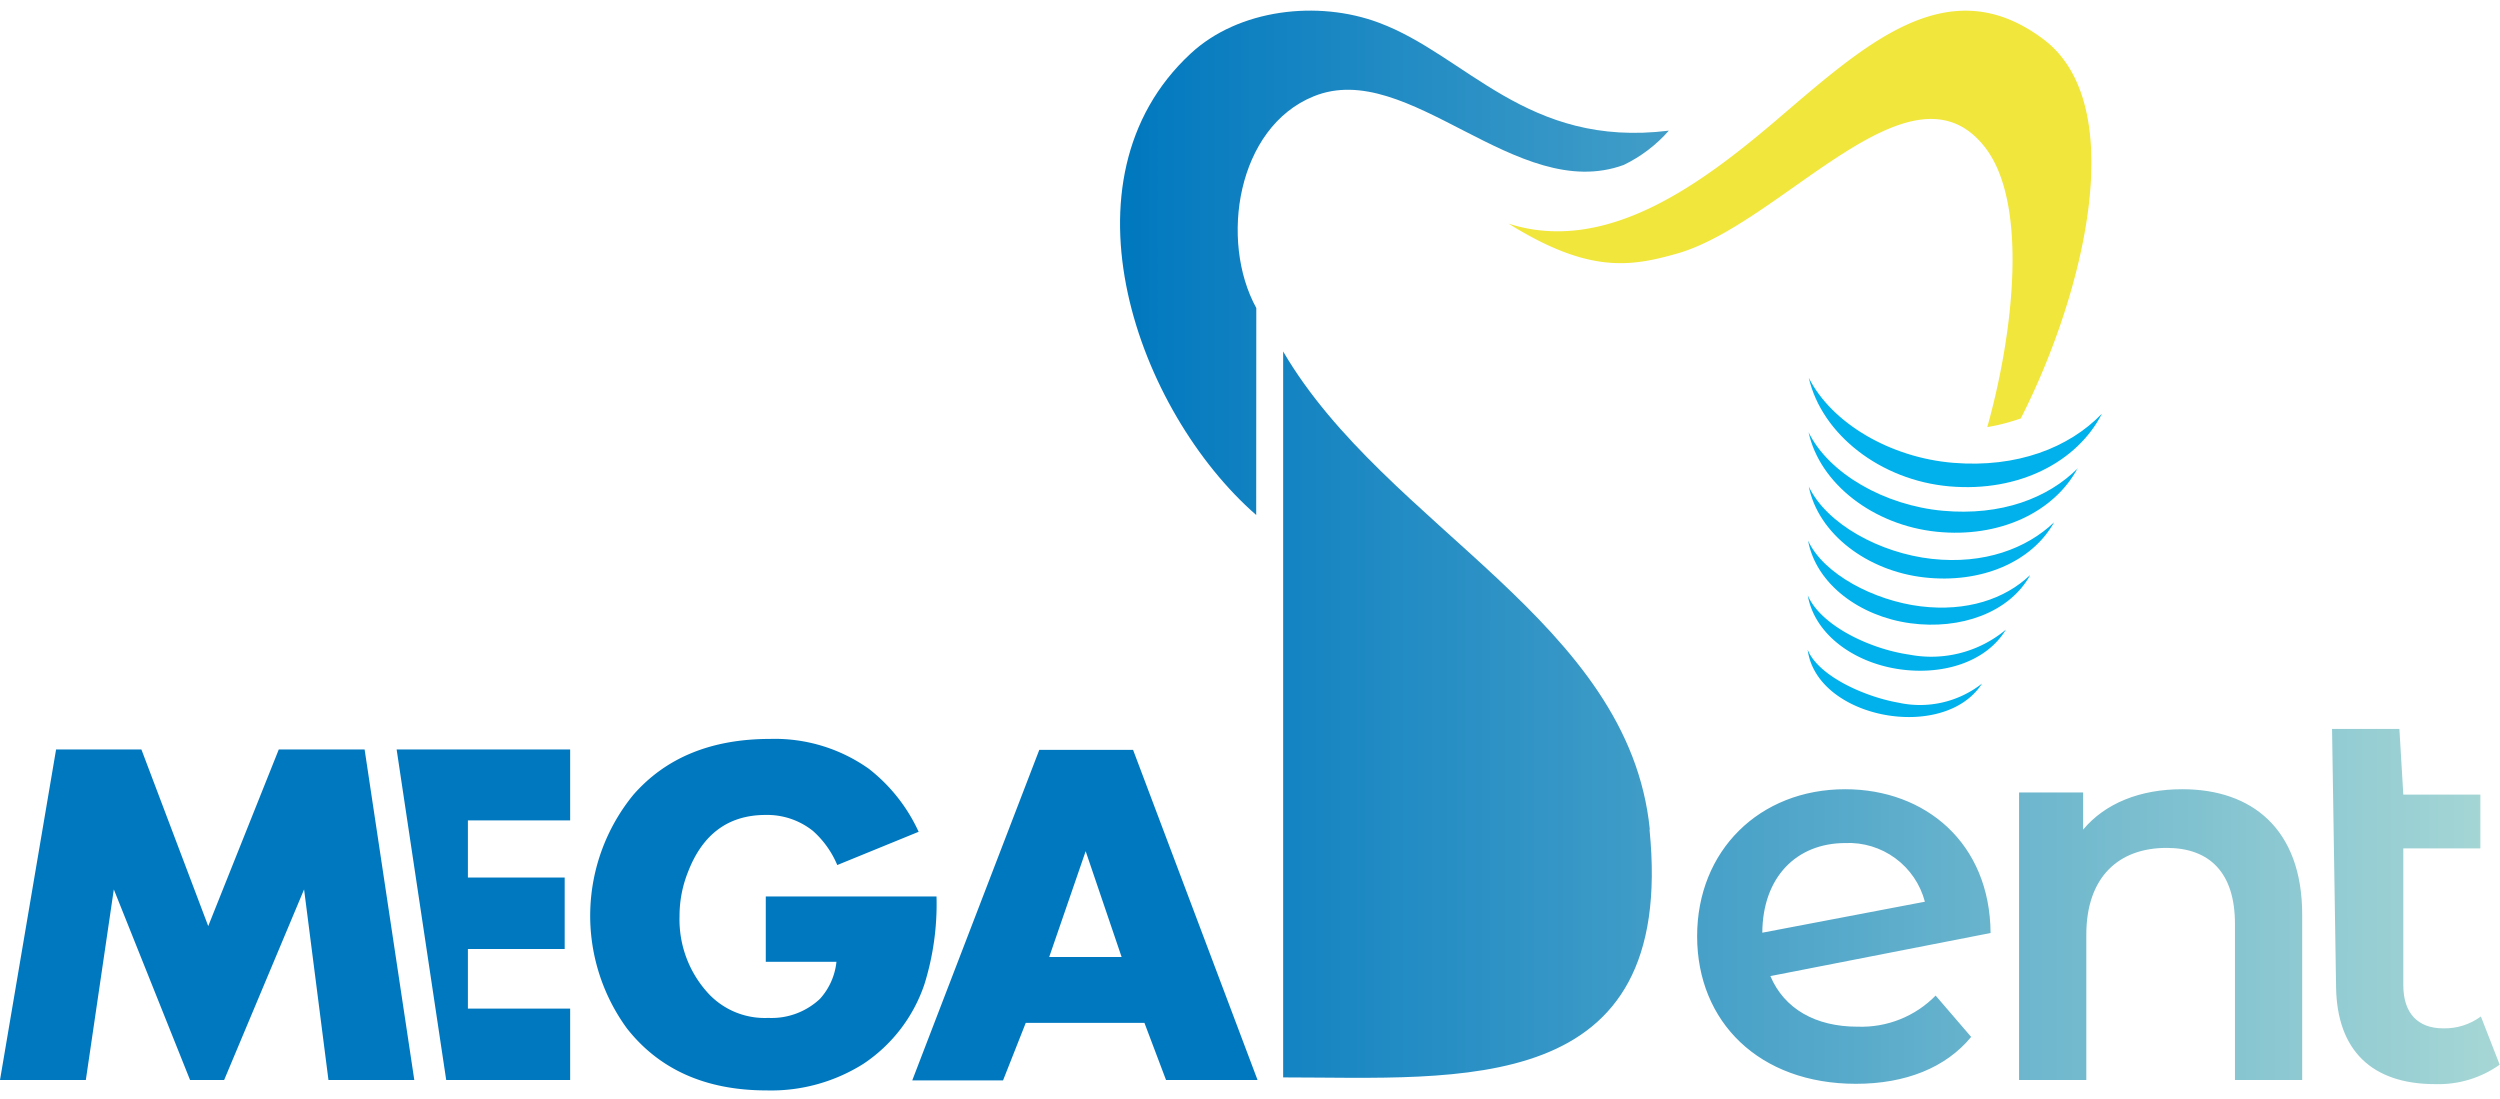 <svg id="Layer_1" data-name="Layer 1" xmlns="http://www.w3.org/2000/svg" xmlns:xlink="http://www.w3.org/1999/xlink" viewBox="0 0 242.04 106.41"><defs><style>.cls-1{fill:none;clip-rule:evenodd;}.cls-2{fill:#0078bf;}.cls-3{clip-path:url(#clip-path);}.cls-4{fill:url(#linear-gradient);}.cls-5{fill:#f1e63b;}.cls-5,.cls-6{fill-rule:evenodd;}.cls-6{fill:#00b1eb;}</style><clipPath id="clip-path" transform="translate(-1.11 -4.97)"><path class="cls-1" d="M150,87.58c1.33,15.76-9.26,14.52-17.88,14.52V60.36c5,10.33,16.86,15,17.88,27.22m10.81-2.3c2.62,26.1-18.38,24-35.47,24V39C135.31,56.05,158.81,65.11,160.84,85.28Zm80.49,18.1a5.89,5.89,0,0,1-3.65,1.15c-2.45,0-3.86-1.46-3.86-4.17V87.11h7.46V81.9h-7.46l-.38-6.36h-6.52l.39,25c.09,6.15,3.49,9.39,9.59,9.39a10.24,10.24,0,0,0,6.25-1.88Zm-28.92-22c-4.07,0-7.45,1.35-9.59,3.91v-3.6h-6.2v27.84h6.51V95.46c0-5.58,3.13-8.4,7.77-8.4,4.17,0,6.62,2.4,6.62,7.35v15.12H224v-16C224,85.18,219.08,81.38,212.41,81.38Zm-32.63,5.21a7.63,7.63,0,0,1,7.72,5.68l-15.74,3v0C171.76,89.93,175,86.59,179.78,86.59Zm1.2,17.78c-4.06,0-7.09-1.72-8.44-4.9l21.32-4.17c-.06-8.71-6.31-13.92-14.08-13.92-8.29,0-14.33,5.94-14.33,14.23s6,14.29,15.38,14.29c4.79,0,8.7-1.56,11.15-4.54l-3.44-4A10.06,10.06,0,0,1,181,104.37ZM122.73,54.83c-11.45-10-19.59-32.39-6.35-44.67,4.66-4.33,12.34-5.19,18.2-3,8.49,3.14,14.33,12.17,28.1,10.46a13.76,13.76,0,0,1-4.37,3.32c-10.37,3.79-20.83-10.37-30-6.65-7.45,3-9.15,14-5.57,20.5Z"/></clipPath><linearGradient id="linear-gradient" x1="108.44" y1="53.2" x2="242.04" y2="53.2" gradientUnits="userSpaceOnUse"><stop offset="0" stop-color="#0078bf"/><stop offset="1" stop-color="#a6d7d5"/></linearGradient></defs><path class="cls-2" d="M56.31,109.53h-12l-4.8-32H56.31V84.4h-9.9v5.53h9.37v6.92H46.41v5.77h9.9ZM91.78,91.76a26.09,26.09,0,0,1-1.17,8.5,15,15,0,0,1-5.9,7.7,16.75,16.75,0,0,1-9.37,2.58q-8.81,0-13.53-6a18.5,18.5,0,0,1,.61-22.61q4.72-5.41,13.22-5.42a15.74,15.74,0,0,1,9.6,2.9,16.39,16.39,0,0,1,4.81,6.09l-7.88,3.22a9.12,9.12,0,0,0-2.35-3.3,7.09,7.09,0,0,0-4.58-1.55q-5.42,0-7.54,5.57a11.44,11.44,0,0,0-.8,4.24,10.56,10.56,0,0,0,2.89,7.58,7.46,7.46,0,0,0,5.7,2.26,6.84,6.84,0,0,0,5-1.84,6.28,6.28,0,0,0,1.6-3.59H75.25V91.76Zm17.92,5.86-3.48-10.24-3.53,10.24Zm13.16,11.91H114L111.91,104H100.42l-2.2,5.57H89.43l12.3-32h9.08Zm-81.64,0H32.91L30.55,91.08l-7.74,18.45h-3.3L12.13,91.08,9.42,109.53H1.11l5.43-32H14.8l6.47,17.1,6.83-17.1h8.31Z" transform="translate(-1.11 -4.97)"/><g class="cls-3"><rect class="cls-4" x="102.03" width="140.01" height="106.41"/></g><path class="cls-5" d="M196.78,45.43c6.06-11.92,10.63-30.26,2.19-36.64-9.29-7-17.33.52-26.1,8-7.19,6.1-16.35,12.85-25.71,9.83,7.8,4.87,11.84,4.16,16.28,2.91,10.17-2.86,22.58-19.37,29.77-10.4,4.31,5.37,2.87,18,.3,27.19a19.37,19.37,0,0,0,3.27-.85" transform="translate(-1.11 -4.97)"/><path class="cls-6" d="M204.59,45.06c-2.38,4.62-8,7.58-14.72,7S177.48,47,176.23,41.55c2.2,4.37,7.86,7.73,14,8.23s11.17-1.45,14.34-4.72" transform="translate(-1.11 -4.97)"/><path class="cls-6" d="M202.27,50.28c-2.27,4.27-7.57,6.8-13.67,6.17s-11.31-4.64-12.39-9.63c1.95,4,7.37,7.09,13,7.6s10.17-1.2,13.09-4.14" transform="translate(-1.11 -4.97)"/><path class="cls-6" d="M200,55.5c-2.16,3.91-7.13,6-12.62,5.37s-10.22-4.2-11.15-8.79c1.72,3.62,6.89,6.45,11.93,7s9.17-1,11.84-3.56" transform="translate(-1.11 -4.97)"/><path class="cls-6" d="M197.63,60.71c-2,3.56-6.69,5.26-11.57,4.6s-9.13-3.79-9.9-8c1.47,3.24,6.4,5.81,10.88,6.36s8.18-.71,10.59-3" transform="translate(-1.11 -4.97)"/><path class="cls-6" d="M195.31,65.93c-1.94,3.21-6.26,4.48-10.52,3.8s-8-3.36-8.66-7.12c1.23,2.88,5.93,5.18,9.84,5.74a11.25,11.25,0,0,0,9.34-2.42" transform="translate(-1.11 -4.97)"/><path class="cls-6" d="M193,71.15c-3.65,5.7-16,3.43-16.88-3.28,1,2.51,5.44,4.54,8.79,5.13A9.72,9.72,0,0,0,193,71.15" transform="translate(-1.11 -4.97)"/></svg>